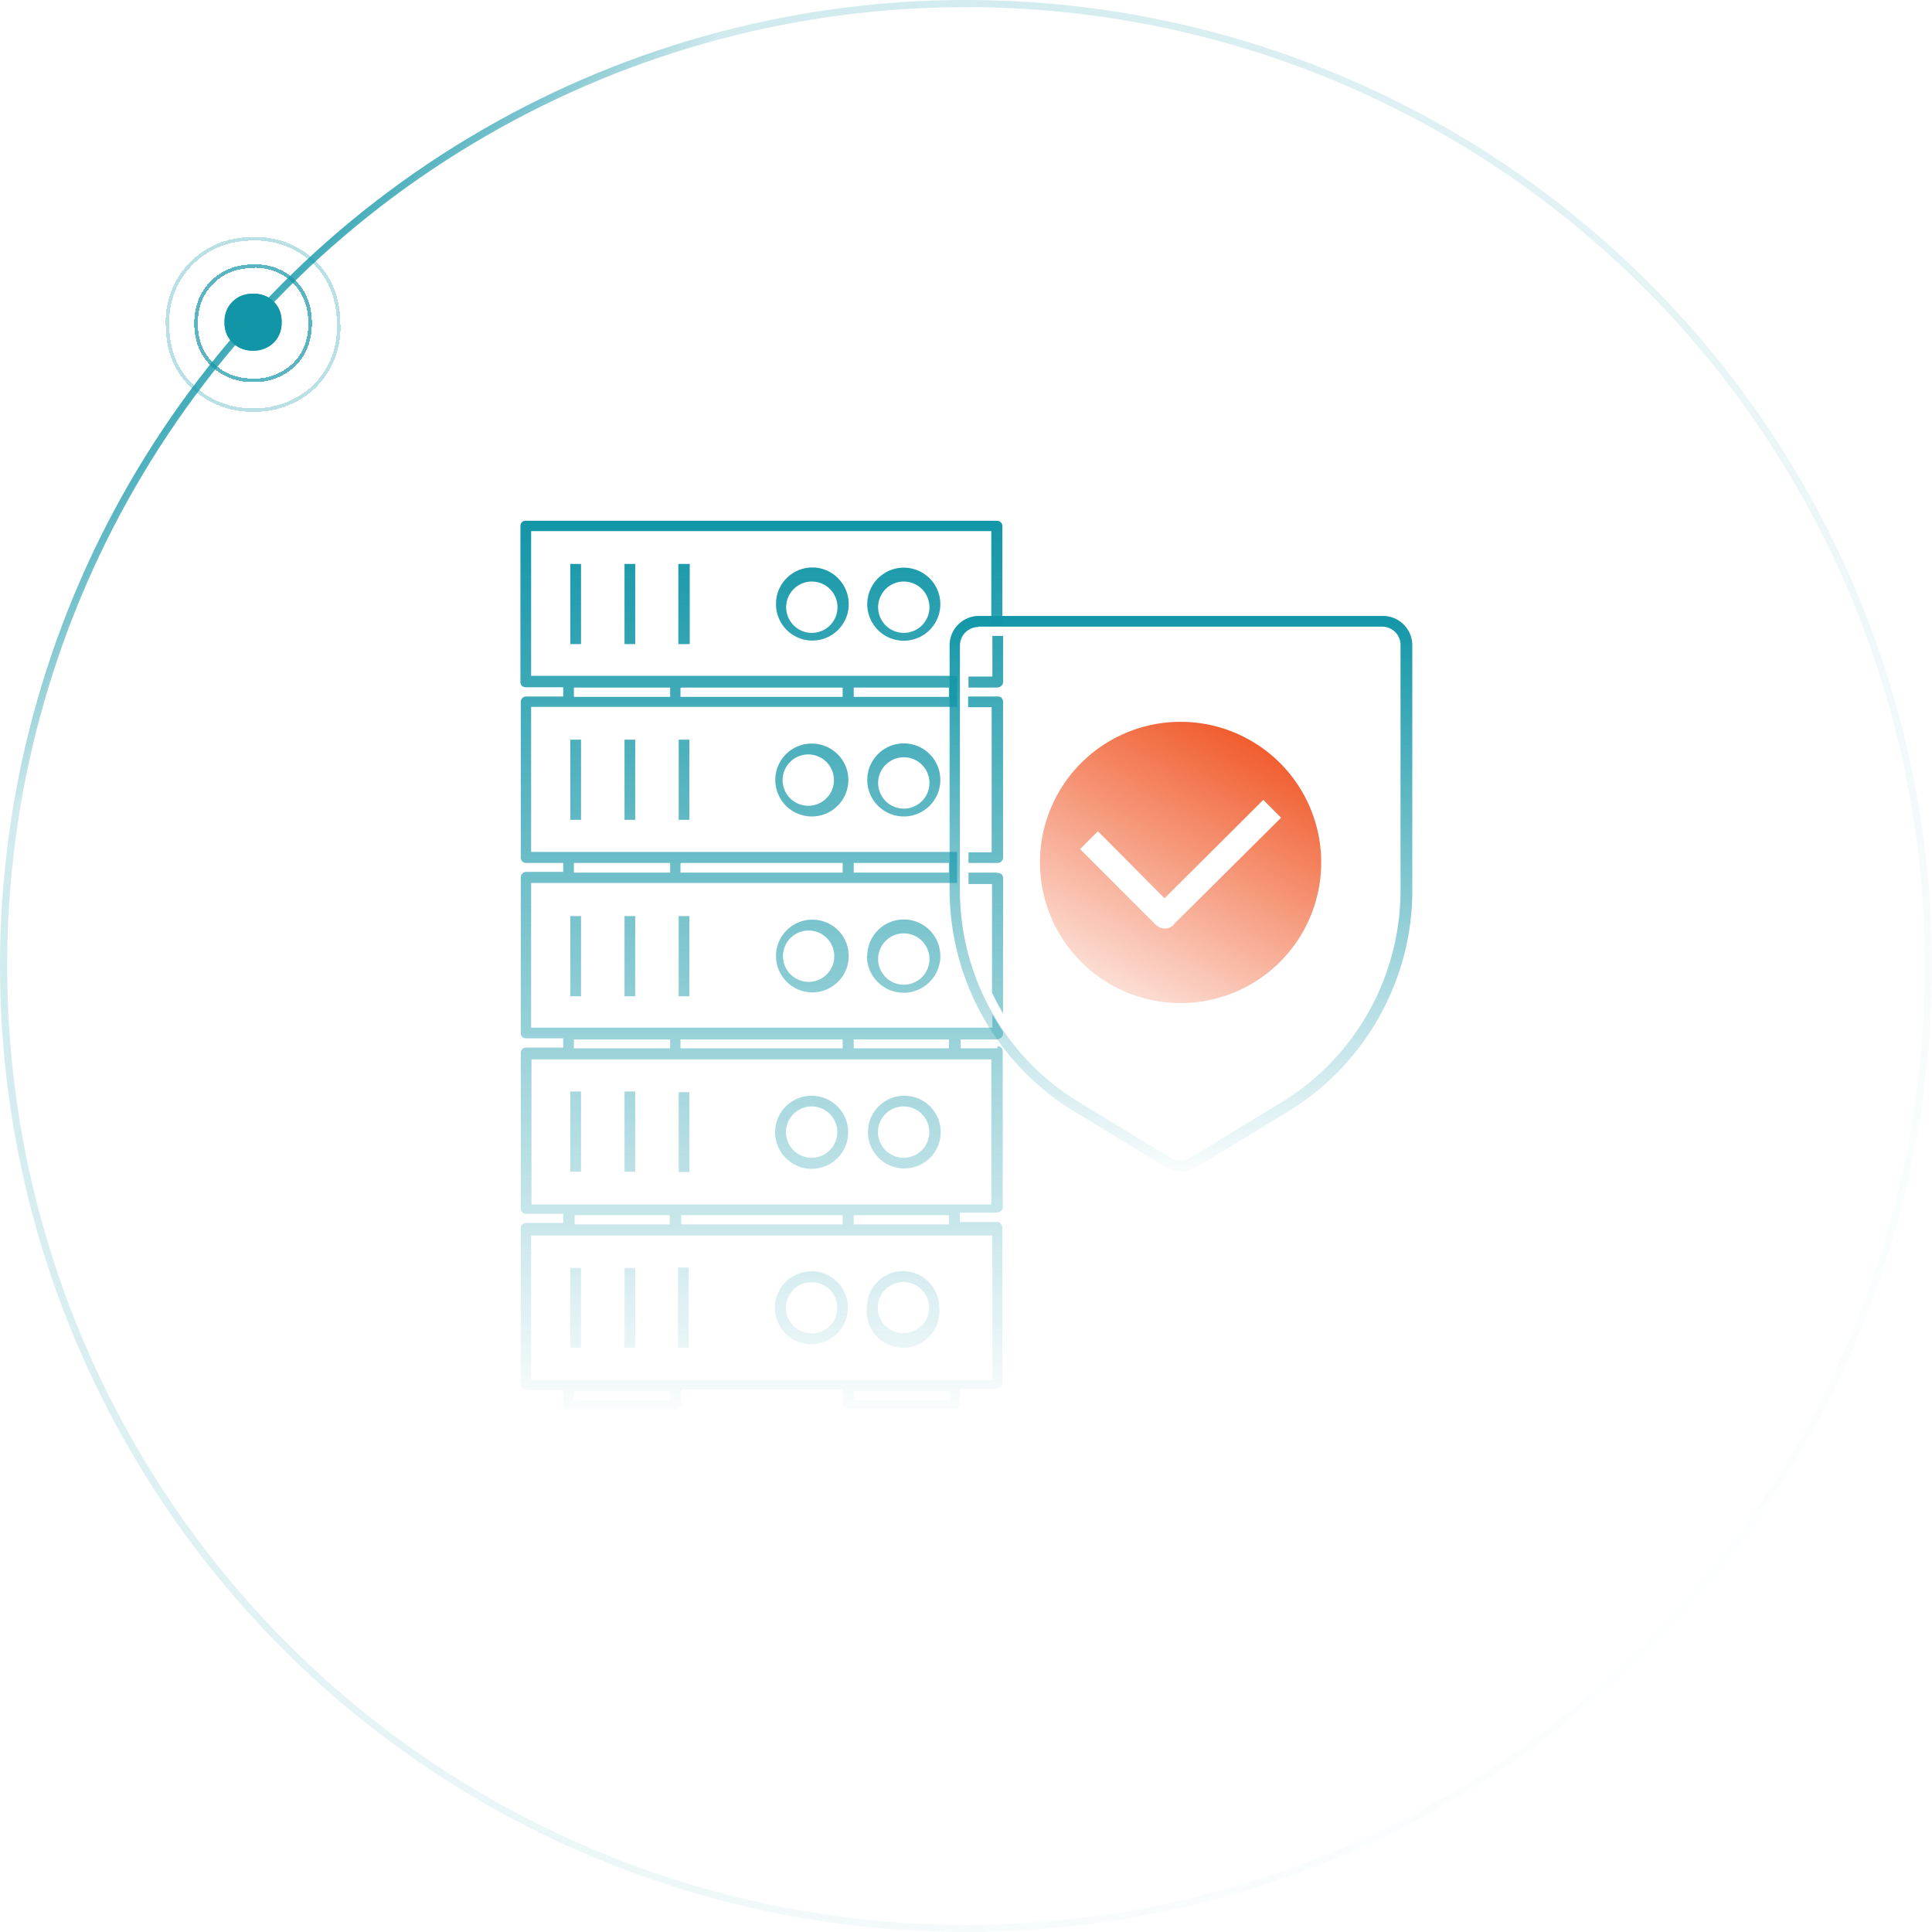 <svg xmlns="http://www.w3.org/2000/svg" width="542" height="542" fill="none">
  <circle cx="271" cy="271" r="270" stroke="url(#a)" stroke-width="2"/>
  <g filter="url(#b)">
    <path fill="#1296A7" d="M71 82.4a8 8 0 0 0-5.7 2.2 7.6 7.6 0 0 0-2.3 5.8c0 2.4.8 4.3 2.3 5.8a8 8 0 0 0 5.7 2.2 8 8 0 0 0 5.7-2.2 7.7 7.7 0 0 0 2.3-5.8c0-2.4-.8-4.4-2.3-5.8a7.9 7.9 0 0 0-5.7-2.2Z"/>
    <path stroke="#1296A7" d="M76.4 95.8a7.5 7.5 0 0 1-5.4 2 7.1 7.1 0 0 1-7.5-7.5c0-2.2.7-4 2.2-5.4 1.4-1.4 3.2-2 5.3-2 2.2 0 4 .6 5.4 2a7.2 7.2 0 0 1 2.1 5.5c0 2.2-.7 4-2.1 5.4Z"/>
  </g>
  <g filter="url(#c)" opacity=".7">
    <path stroke="#1296A7" d="M71 74.7c-4.5 0-8.3 1.4-11.4 4.4-3 3-4.6 6.8-4.6 11.6s1.5 8.6 4.6 11.6c3.1 3 7 4.4 11.4 4.4a16 16 0 0 0 11.5-4.4c3-3 4.5-6.8 4.5-11.6S85.5 82 82.5 79c-3-3-6.9-4.4-11.5-4.4Z" shape-rendering="crispEdges"/>
  </g>
  <g filter="url(#d)" opacity=".3">
    <path stroke="#1296A7" d="M71 67c-6.7 0-12.4 2.2-17 6.6A23 23 0 0 0 47 91c0 7.2 2.3 13 7 17.4a23.8 23.8 0 0 0 17 6.6 24 24 0 0 0 17.2-6.6A23.1 23.1 0 0 0 95 91c0-7.2-2.3-13-6.8-17.4A23.7 23.7 0 0 0 71 67Z" shape-rendering="crispEdges"/>
  </g>
  <mask id="e" width="300" height="300" x="121" y="121" maskUnits="userSpaceOnUse" style="mask-type:alpha">
    <path fill="#D9D9D9" d="M121 121h300v300H121z"/>
  </mask>
  <g mask="url(#e)">
    <path fill="url(#f)" d="M279.7 195.4h-8.1v3h6.6v40.7h-6.5v3h8.1s.8 0 1.1-.4c.4-.4.5-.8.5-1.1v-43.7c0-.9-.6-1.5-1.4-1.5h-.3ZM178.2 230v-22.5h-3v22.5h3Zm-15.2 0v-22.5h-3v22.5h3Zm12.1 148.1h3.1v-22.4h-3v22.4Zm-15.1 0h3v-22.4h-3v22.4Zm33.4-148.1v-22.5h-3v22.5h3ZM163 279.5V257h-3v22.5h3Zm30.4 0V257h-3v22.5h3Zm34.3-21.5a10.2 10.2 0 0 0-10 10.2 10.2 10.2 0 1 0 20.4 0c0-5.7-4.6-10.2-10.2-10.2h-.2Zm0 17.4a7.2 7.2 0 1 1 0-14.3 7.2 7.2 0 0 1 0 14.3Zm-49.5 4V257h-3v22.5h3Zm65-11.2a10.2 10.2 0 1 0 20.6 0 10.2 10.2 0 1 0-20.5 0Zm17.5 0a7.2 7.2 0 1 1-14.3 0 7.2 7.2 0 0 1 14.3 0Zm17.5-78.4h-6.5v3.1h8.1s.8-.1 1.1-.5c.4-.3.5-.7.5-1v-13h-3v11.3l-.2.1Zm1.6 55h-8.1v3.2h6.6v30.5c1 2 2 4 3.1 5.8v-38c0-.8-.6-1.4-1.4-1.4h-.2Zm-26.3 62.6a10.2 10.2 0 0 0-10 10.2 10.2 10.2 0 1 0 20.4 0c0-5.7-4.6-10.2-10.2-10.2h-.2Zm0 17.4a7.2 7.2 0 1 1 0-14.4 7.2 7.2 0 0 1 0 14.4Zm-60-144.1v-22.5h-3.2v22.5h3.1Zm-3.2 148.1h3.1v-22.4h-3v22.4Zm37.4-21.4a10.2 10.2 0 1 0 0 20.5 10.2 10.2 0 1 0 0-20.5Zm0 17.4a7.2 7.2 0 1 1 0-14.4 7.2 7.2 0 0 1 0 14.4Zm15.6-155.3a10.2 10.2 0 1 0 20.5 0 10.2 10.2 0 1 0-20.5 0Zm17.4 0a7.2 7.2 0 1 1-14.3 0 7.2 7.2 0 0 1 14.3 0Zm-33-10.3a10.2 10.2 0 0 0-10 10.3 10.2 10.2 0 1 0 20.4 0c0-5.7-4.6-10.3-10.2-10.3h-.2Zm7.2 10.3a7.2 7.2 0 1 1-14.3 0 7.2 7.2 0 0 1 14.3 0Zm45 124.6h-10.4v-2.5h10.3s.8-.2 1.1-.5c.4-.4.5-.8.5-1.1v-.5l-3-4.9v3.7H149v-40.6h119.5V239H149v-40.7h119.5v-8.7H149V149h129.1v26.5h3.1v-27.9c0-.9-.7-1.5-1.5-1.5H147.6c-.9-.1-1.6.6-1.6 1.4v43.8c0 .9.6 1.5 1.5 1.5H158v2.6h-10.4c-.9 0-1.5.7-1.5 1.5v43.7c0 .8.6 1.5 1.5 1.5H158v2.5h-10.4c-.9 0-1.5.8-1.5 1.5v43.7c0 .9.6 1.5 1.5 1.5H158v2.6h-10.4c-.9 0-1.5.7-1.5 1.5V339c0 .9.6 1.5 1.5 1.5H158v2.6h-10.4c-.9 0-1.5.7-1.5 1.4v43.7s.1.8.4 1.2c.2.2.7.5 1.1.5H158v4c0 .9.7 1.5 1.5 1.5h30s.7-.1 1-.5c.3-.2.6-.7.6-1.1v-4h45.3v4c0 .9.7 1.5 1.5 1.5h29.8s.8-.1 1.1-.5c.3-.3.5-.8.5-1.1v-4.1h10.4c.9 0 1.5-.7 1.5-1.5v-43.7s-.1-.7-.4-1c-.2-.5-.7-.6-1.1-.6h-10.4v-2.6h10.4s.7-.1 1.1-.5c.4-.3.5-.7.5-1V295c0-.9-.6-1.5-1.5-1.5v.6Zm-40.4-52h26.7v2.7h-26.7v-2.6Zm-48.4 0h45.3v2.7h-45.5v-2.6h.2Zm-30 0H188v2.7H161v-2.6Zm78.4-49.2h26.7v2.6h-26.7V193Zm-48.4 0h45.3v2.6h-45.5V193h.2Zm-30 0H188v2.6H161V193Zm78.4 98.7h26.7v2.5h-26.7v-2.5Zm-48.4 0h45.3v2.5h-45.5v-2.5h.2Zm-30 0H188v2.5H161v-2.5ZM188 392.9h-27v-2.6H188v2.6Zm78.4 0h-26.8v-2.6h26.8v2.6Zm12-46.3v40.6H149v-40.6h129.2Zm-117.2-3v-2.7h26.7v2.6H161Zm29.9 0v-2.7h45.3v2.6h-45.5.2Zm48.4 0v-2.7h26.7v2.6h-26.7Zm38.7-5.7H149.1v-40.7h129V338h.1Zm-103-9.2h3v-22.5h-3v22.5Zm52.4 28c-5.7 0-10.2 4.5-10.2 10.2a10.2 10.2 0 0 0 10.2 10.2 10.2 10.2 0 1 0 0-20.5Zm0 17.3a7 7 0 0 1-5-2 7.2 7.2 0 1 1 5 2.1Zm25.8-17.4c-5.7 0-10.2 4.6-10.2 10.3a10.2 10.2 0 1 0 20.3 0c0-5.7-4.5-10.3-10.2-10.3h.1Zm5 15.3a7 7 0 0 1-5 2.1 7 7 0 0 1-5-2 7.2 7.2 0 1 1 10.1 0Zm-68.2 6.2h3v-22.5h-3v22.5Zm37.4-169.5a10.2 10.2 0 0 0-10.1 10.2 10.2 10.2 0 1 0 20.5 0c0-5.6-4.6-10.2-10.3-10.2Zm0 17.4a7.2 7.2 0 1 1 0-14.3 7.2 7.2 0 0 1 0 14.3ZM163 180.7v-22.5h-3v22.5h3Zm80.3 38.1a10.2 10.2 0 1 0 20.5 0 10.2 10.2 0 1 0-20.5 0Zm17.4 0a7.2 7.2 0 1 1-14.3 0 7.2 7.2 0 0 1 14.3 0Zm-82.5-38.1v-22.5h-3v22.5h3Zm-18.2 148h3v-22.5h-3v22.5Z"/>
    <path fill="url(#g)" d="M331.2 328.6c-1.5 0-3-.4-4.2-1.2l-25.8-15.7a72.9 72.9 0 0 1-34.8-61.9V181c0-4.5 3.7-8.2 8.2-8.2H388c4.5 0 8.2 3.7 8.2 8.2v69c0 25-13.3 48.7-34.8 61.8l-25.8 15.7a8 8 0 0 1-4.3 1.2h-.1Zm-56.7-152.7a5.2 5.2 0 0 0-5.2 5.2v68.8c0 24.1 12.7 46.8 33.4 59.3l25.8 15.7c1.6 1 3.7 1 5.3 0l25.8-15.7a69.8 69.8 0 0 0 33.3-59.3v-69c0-2.8-2.3-5.1-5.2-5.1H274.5Z"/>
    <path fill="url(#h)" d="M331.2 202.5a39.4 39.4 0 1 0 0 78.9 39.4 39.4 0 0 0 0-78.9Zm-2 57c-.7.7-1.6 1-2.5 1a4 4 0 0 1-2.4-1L303 238.2l5-5 18.7 18.8 27.7-27.6 5 5-30.2 30Z"/>
  </g>
  <defs>
    <linearGradient id="a" x1="49" x2="476" y1="92.5" y2="480.5" gradientUnits="userSpaceOnUse">
      <stop offset="0" stop-color="#1296A7"/>
      <stop offset=".1" stop-color="#1296A7" stop-opacity=".2"/>
      <stop offset="1" stop-color="#1296A7" stop-opacity="0"/>
    </linearGradient>
    <linearGradient id="f" x1="213.7" x2="213.7" y1="146.1" y2="429.8" gradientUnits="userSpaceOnUse">
      <stop stop-color="#1296A7"/>
      <stop offset=".9" stop-color="#1296A7" stop-opacity="0"/>
    </linearGradient>
    <linearGradient id="g" x1="331.3" x2="331.3" y1="172.7" y2="350" gradientUnits="userSpaceOnUse">
      <stop stop-color="#1296A7"/>
      <stop offset=".9" stop-color="#1296A7" stop-opacity="0"/>
    </linearGradient>
    <linearGradient id="h" x1="347.8" x2="299.8" y1="203.3" y2="293.5" gradientUnits="userSpaceOnUse">
      <stop stop-color="#F05929"/>
      <stop offset="1" stop-color="#F05929" stop-opacity="0"/>
    </linearGradient>
    <filter id="b" width="76" height="76" x="33" y="52.4" color-interpolation-filters="sRGB" filterUnits="userSpaceOnUse">
      <feFlood flood-opacity="0" result="BackgroundImageFix"/>
      <feColorMatrix in="SourceAlpha" result="hardAlpha" values="0 0 0 0 0 0 0 0 0 0 0 0 0 0 0 0 0 0 127 0"/>
      <feOffset/>
      <feGaussianBlur stdDeviation="15"/>
      <feComposite in2="hardAlpha" operator="out"/>
      <feColorMatrix values="0 0 0 0 0 0 0 0 0 0 0 0 0 0 0 0 0 0 0.2 0"/>
      <feBlend in2="BackgroundImageFix" result="effect1_dropShadow_2651_7839"/>
      <feBlend in="SourceGraphic" in2="effect1_dropShadow_2651_7839" result="shape"/>
    </filter>
    <filter id="c" width="93" height="93" x="24.5" y="44.2" color-interpolation-filters="sRGB" filterUnits="userSpaceOnUse">
      <feFlood flood-opacity="0" result="BackgroundImageFix"/>
      <feColorMatrix in="SourceAlpha" result="hardAlpha" values="0 0 0 0 0 0 0 0 0 0 0 0 0 0 0 0 0 0 127 0"/>
      <feOffset/>
      <feGaussianBlur stdDeviation="15"/>
      <feComposite in2="hardAlpha" operator="out"/>
      <feColorMatrix values="0 0 0 0 0 0 0 0 0 0 0 0 0 0 0 0 0 0 0.2 0"/>
      <feBlend in2="BackgroundImageFix" result="effect1_dropShadow_2651_7839"/>
      <feBlend in="SourceGraphic" in2="effect1_dropShadow_2651_7839" result="shape"/>
    </filter>
    <filter id="d" width="109" height="109" x="16.5" y="36.5" color-interpolation-filters="sRGB" filterUnits="userSpaceOnUse">
      <feFlood flood-opacity="0" result="BackgroundImageFix"/>
      <feColorMatrix in="SourceAlpha" result="hardAlpha" values="0 0 0 0 0 0 0 0 0 0 0 0 0 0 0 0 0 0 127 0"/>
      <feOffset/>
      <feGaussianBlur stdDeviation="15"/>
      <feComposite in2="hardAlpha" operator="out"/>
      <feColorMatrix values="0 0 0 0 0 0 0 0 0 0 0 0 0 0 0 0 0 0 0.2 0"/>
      <feBlend in2="BackgroundImageFix" result="effect1_dropShadow_2651_7839"/>
      <feBlend in="SourceGraphic" in2="effect1_dropShadow_2651_7839" result="shape"/>
    </filter>
  </defs>
</svg>
